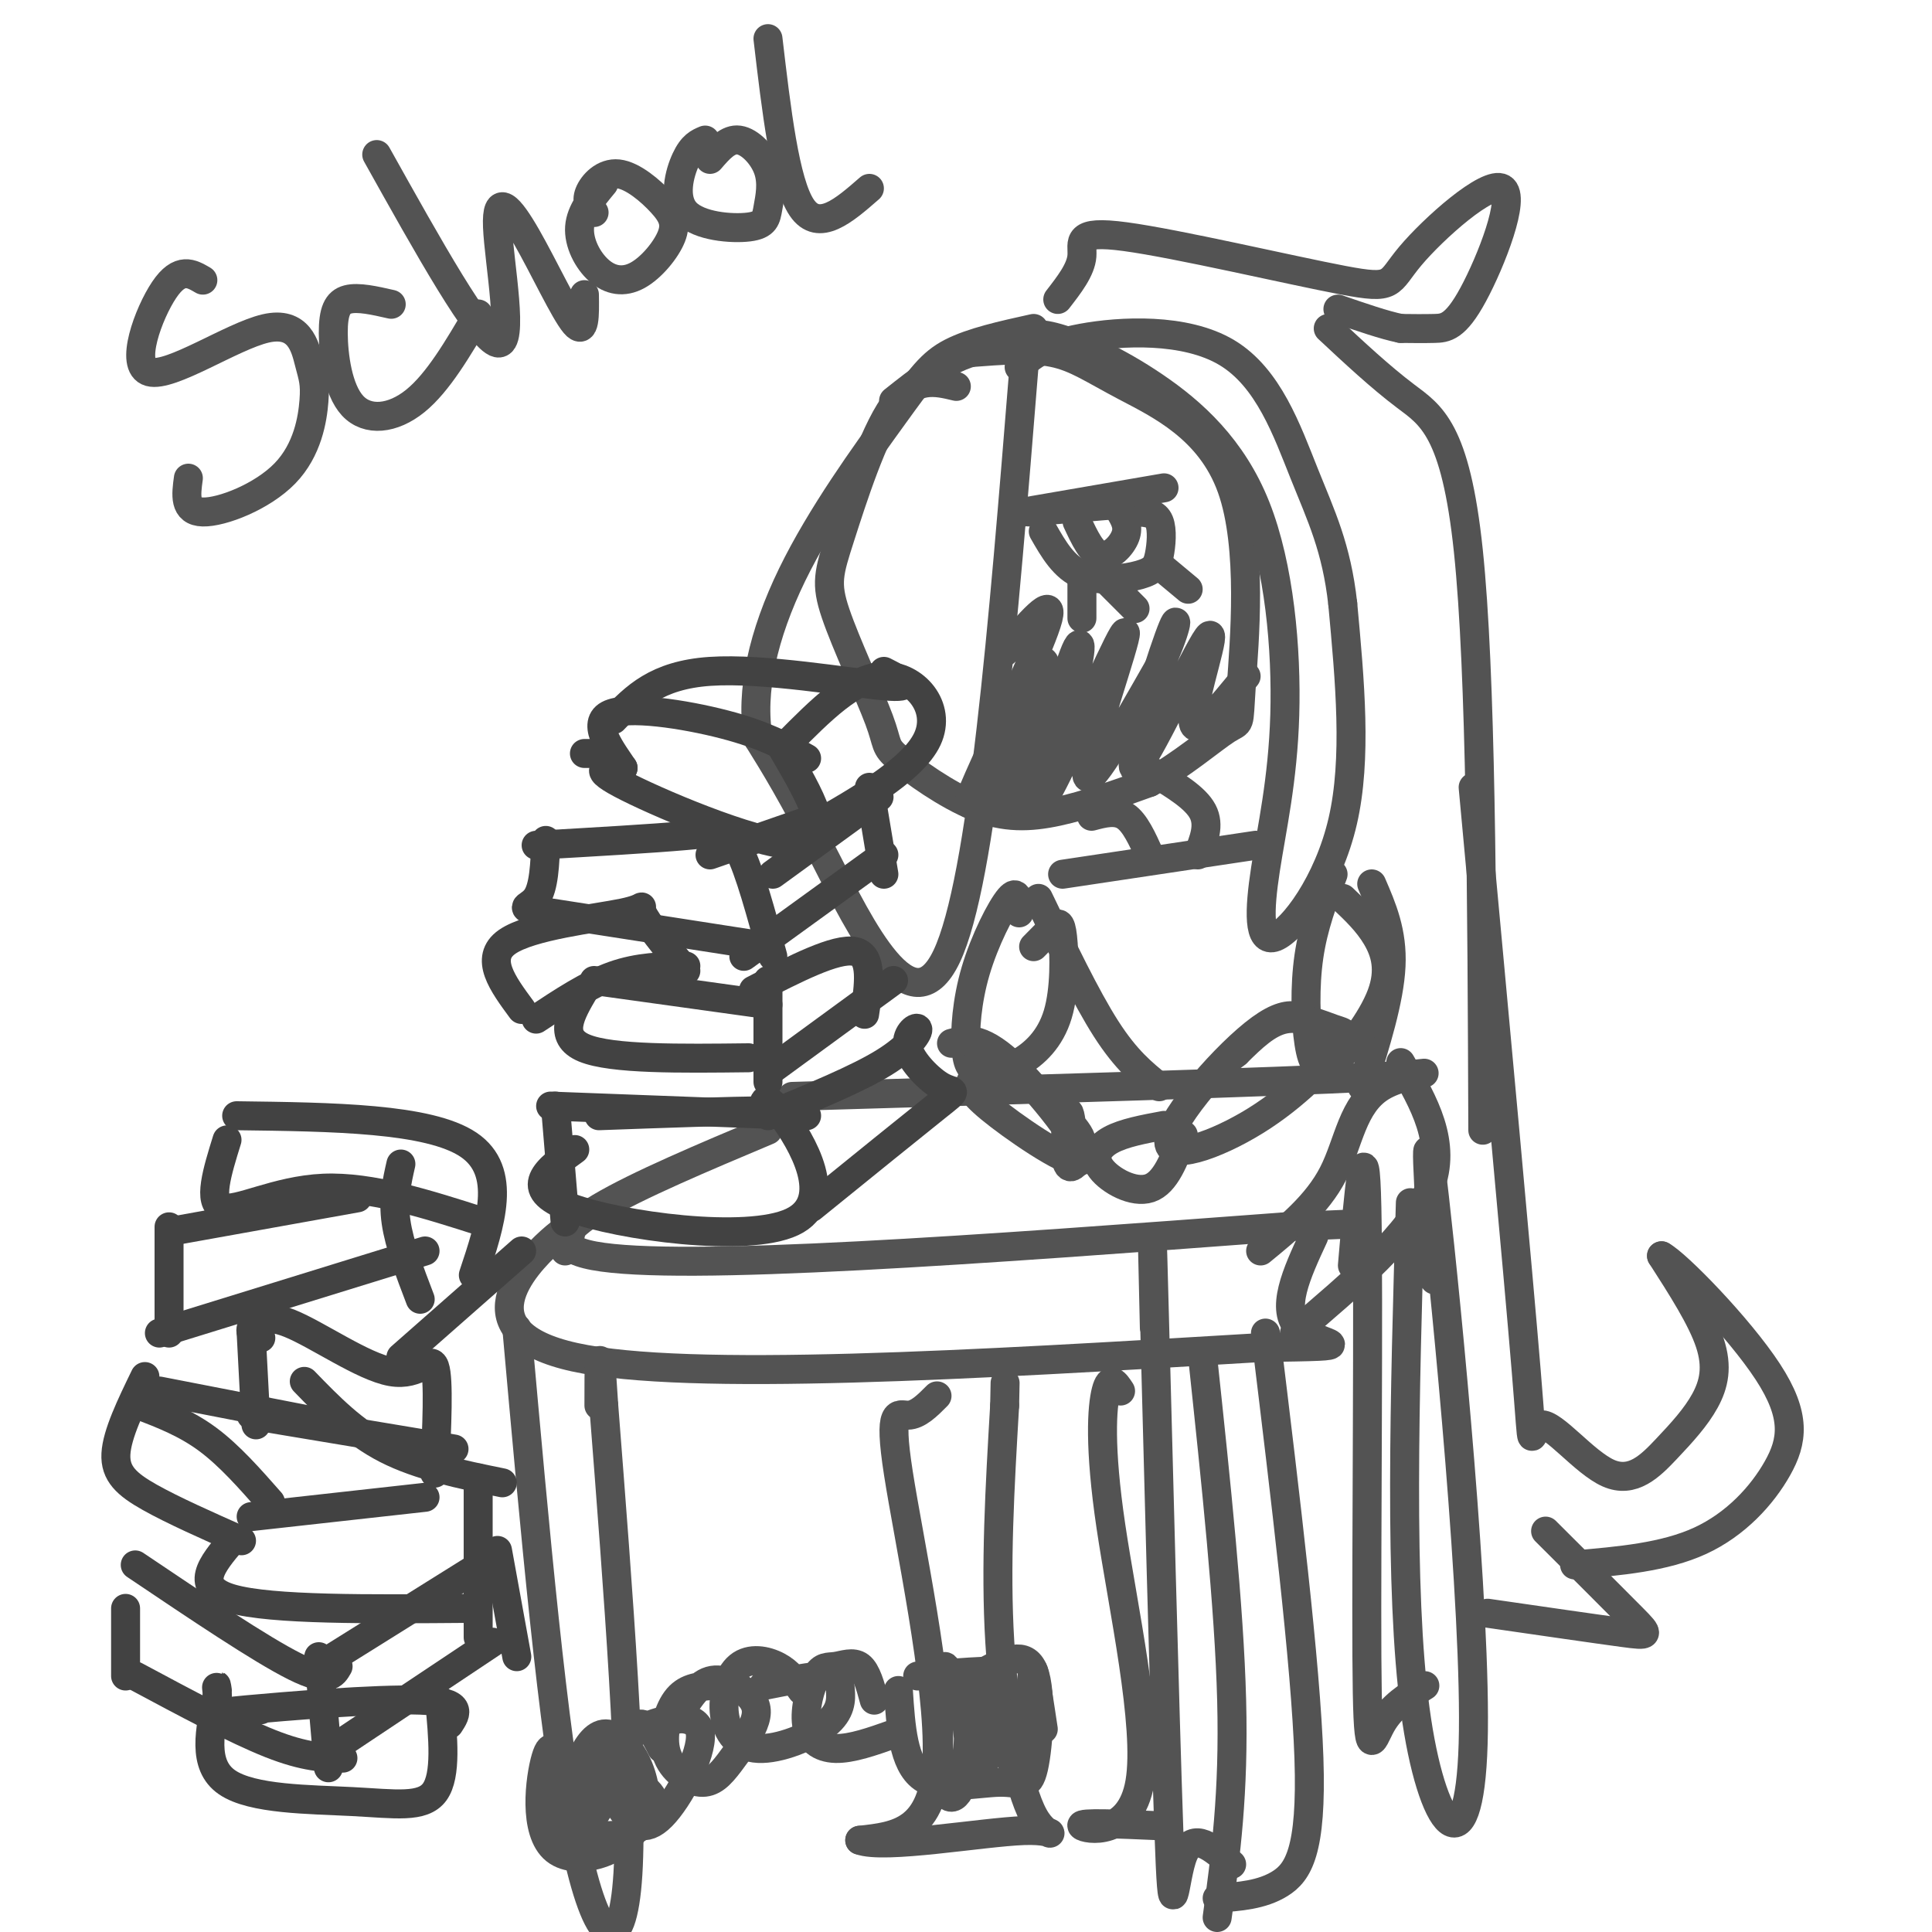 <svg viewBox='0 0 400 400' version='1.1' xmlns='http://www.w3.org/2000/svg' xmlns:xlink='http://www.w3.org/1999/xlink'><g fill='none' stroke='#535353' stroke-width='6' stroke-linecap='round' stroke-linejoin='round'><path d='M198,80c-4.351,-1.049 -8.702,-2.097 -13,4c-4.298,6.097 -8.544,19.340 -11,27c-2.456,7.660 -3.121,9.738 -1,16c2.121,6.262 7.030,16.708 9,22c1.970,5.292 1.002,5.429 4,8c2.998,2.571 9.961,7.577 16,10c6.039,2.423 11.154,2.264 17,1c5.846,-1.264 12.423,-3.632 19,-6'/><path d='M238,162c6.431,-3.457 13.009,-9.099 16,-11c2.991,-1.901 2.395,-0.062 3,-9c0.605,-8.938 2.409,-28.653 -2,-41c-4.409,-12.347 -15.033,-17.324 -22,-21c-6.967,-3.676 -10.276,-6.050 -15,-7c-4.724,-0.950 -10.862,-0.475 -17,0'/><path d='M201,73c-5.500,1.667 -10.750,5.833 -16,10'/><path d='M213,106c0.000,0.000 24.000,-2.000 24,-2'/><path d='M216,110c2.137,3.735 4.274,7.470 8,9c3.726,1.530 9.040,0.853 12,0c2.960,-0.853 3.566,-1.884 4,-4c0.434,-2.116 0.695,-5.319 0,-7c-0.695,-1.681 -2.348,-1.841 -4,-2'/><path d='M236,106c-0.667,-0.333 -0.333,-0.167 0,0'/><path d='M224,120c0.000,0.000 0.000,8.000 0,8'/><path d='M229,120c0.000,0.000 6.000,6.000 6,6'/><path d='M240,117c0.000,0.000 6.000,5.000 6,5'/><path d='M212,106c0.000,0.000 29.000,-5.000 29,-5'/><path d='M223,108c1.533,3.289 3.067,6.578 5,7c1.933,0.422 4.267,-2.022 5,-4c0.733,-1.978 -0.133,-3.489 -1,-5'/><path d='M212,76c-4.289,53.178 -8.578,106.356 -16,122c-7.422,15.644 -17.978,-6.244 -25,-20c-7.022,-13.756 -10.511,-19.378 -14,-25'/><path d='M157,153c-1.716,-9.759 0.994,-21.657 7,-34c6.006,-12.343 15.309,-25.131 21,-33c5.691,-7.869 7.769,-10.820 12,-13c4.231,-2.180 10.616,-3.590 17,-5'/><path d='M211,70c1.697,-0.664 3.394,-1.328 8,0c4.606,1.328 12.121,4.650 20,10c7.879,5.350 16.121,12.730 21,25c4.879,12.270 6.396,29.432 6,43c-0.396,13.568 -2.704,23.544 -4,32c-1.296,8.456 -1.580,15.392 2,14c3.580,-1.392 11.023,-11.112 14,-24c2.977,-12.888 1.489,-28.944 0,-45'/><path d='M278,125c-1.279,-11.628 -4.477,-18.199 -8,-27c-3.523,-8.801 -7.372,-19.831 -16,-25c-8.628,-5.169 -22.037,-4.477 -30,-3c-7.963,1.477 -10.482,3.738 -13,6'/><path d='M159,234c-26.917,11.333 -53.833,22.667 -36,26c17.833,3.333 80.417,-1.333 143,-6'/><path d='M266,254c23.833,-1.000 11.917,-0.500 0,0'/><path d='M164,227c50.280,-1.476 100.560,-2.952 120,-4c19.440,-1.048 8.042,-1.667 2,2c-6.042,3.667 -6.726,11.619 -10,18c-3.274,6.381 -9.137,11.190 -15,16'/><path d='M117,259c1.333,-3.556 2.667,-7.111 -3,-2c-5.667,5.111 -18.333,18.889 5,24c23.333,5.111 82.667,1.556 142,-2'/><path d='M261,279c23.733,-0.356 12.067,-0.244 8,-4c-4.067,-3.756 -0.533,-11.378 3,-19'/><path d='M290,220c4.833,8.333 9.667,16.667 6,26c-3.667,9.333 -15.833,19.667 -28,30'/><path d='M249,281c2.750,25.833 5.500,51.667 6,71c0.500,19.333 -1.250,32.167 -3,45'/><path d='M262,276c4.178,34.333 8.356,68.667 9,88c0.644,19.333 -2.244,23.667 -6,26c-3.756,2.333 -8.378,2.667 -13,3'/><path d='M292,249c-1.173,40.119 -2.345,80.238 1,105c3.345,24.762 11.208,34.167 12,7c0.792,-27.167 -5.488,-90.905 -8,-113c-2.512,-22.095 -1.256,-2.548 0,17'/><path d='M295,349c-3.446,2.125 -6.893,4.250 -9,8c-2.107,3.750 -2.875,9.125 -3,-14c-0.125,-23.125 0.393,-74.750 0,-93c-0.393,-18.250 -1.696,-3.125 -3,12'/><path d='M239,275c-0.310,-13.232 -0.619,-26.464 0,-3c0.619,23.464 2.167,83.625 3,107c0.833,23.375 0.952,9.964 3,5c2.048,-4.964 6.024,-1.482 10,2'/><path d='M107,275c3.733,41.822 7.467,83.644 12,106c4.533,22.356 9.867,25.244 11,7c1.133,-18.244 -1.933,-57.622 -5,-97'/><path d='M125,291c-1.000,-16.167 -1.000,-8.083 -1,0'/><path d='M208,135c5.128,-5.989 10.255,-11.978 9,-7c-1.255,4.978 -8.893,20.922 -13,30c-4.107,9.078 -4.683,11.290 -1,4c3.683,-7.290 11.624,-24.083 13,-25c1.376,-0.917 -3.812,14.041 -9,29'/><path d='M207,166c0.955,2.233 7.843,-6.685 12,-16c4.157,-9.315 5.584,-19.026 4,-16c-1.584,3.026 -6.179,18.789 -8,27c-1.821,8.211 -0.870,8.871 4,-1c4.870,-9.871 13.657,-30.273 14,-29c0.343,1.273 -7.759,24.221 -8,29c-0.241,4.779 7.380,-8.610 15,-22'/><path d='M240,138c3.464,-6.920 4.624,-13.219 2,-6c-2.624,7.219 -9.033,27.956 -7,27c2.033,-0.956 12.509,-23.603 15,-27c2.491,-3.397 -3.003,12.458 -3,17c0.003,4.542 5.501,-2.229 11,-9'/><path d='M226,169c2.500,-0.667 5.000,-1.333 7,0c2.000,1.333 3.500,4.667 5,8'/><path d='M239,160c4.250,2.583 8.500,5.167 10,8c1.500,2.833 0.250,5.917 -1,9'/><path d='M220,181c0.000,0.000 40.000,-6.000 40,-6'/><path d='M215,186c4.917,10.250 9.833,20.500 14,27c4.167,6.500 7.583,9.250 11,12'/><path d='M284,183c2.167,5.000 4.333,10.000 4,17c-0.333,7.000 -3.167,16.000 -6,25'/><path d='M194,289c-1.976,1.988 -3.952,3.976 -6,4c-2.048,0.024 -4.167,-1.917 -2,12c2.167,13.917 8.619,43.690 8,59c-0.619,15.310 -8.310,16.155 -16,17'/><path d='M178,381c4.989,1.941 25.461,-1.707 34,-2c8.539,-0.293 5.145,2.767 2,-3c-3.145,-5.767 -6.041,-20.362 -7,-36c-0.959,-15.638 0.021,-32.319 1,-49'/><path d='M208,291c0.167,-8.167 0.083,-4.083 0,0'/><path d='M232,288c-1.078,-1.636 -2.156,-3.273 -3,0c-0.844,3.273 -1.453,11.455 1,28c2.453,16.545 7.968,41.455 6,53c-1.968,11.545 -11.419,9.727 -12,9c-0.581,-0.727 7.710,-0.364 16,0'/><path d='M186,350c0.498,7.563 0.995,15.126 5,18c4.005,2.874 11.517,1.059 16,1c4.483,-0.059 5.938,1.638 7,-3c1.062,-4.638 1.732,-15.611 0,-20c-1.732,-4.389 -5.866,-2.195 -10,0'/><path d='M204,346c-4.000,0.167 -9.000,0.583 -14,1'/><path d='M181,352c-0.799,-2.967 -1.598,-5.934 -3,-7c-1.402,-1.066 -3.406,-0.230 -5,0c-1.594,0.230 -2.778,-0.144 -4,2c-1.222,2.144 -2.483,6.808 -2,10c0.483,3.192 2.709,4.912 6,5c3.291,0.088 7.645,-1.456 12,-3'/><path d='M166,350c-1.327,-1.874 -2.653,-3.748 -5,-5c-2.347,-1.252 -5.714,-1.882 -8,0c-2.286,1.882 -3.490,6.275 -3,10c0.490,3.725 2.673,6.783 7,7c4.327,0.217 10.799,-2.406 14,-5c3.201,-2.594 3.131,-5.160 3,-7c-0.131,-1.840 -0.323,-2.954 -3,-3c-2.677,-0.046 -7.838,0.977 -13,2'/><path d='M147,349c-2.558,0.222 -5.116,0.444 -7,3c-1.884,2.556 -3.094,7.445 -2,11c1.094,3.555 4.493,5.776 7,6c2.507,0.224 4.122,-1.551 6,-4c1.878,-2.449 4.019,-5.574 5,-8c0.981,-2.426 0.803,-4.153 -1,-6c-1.803,-1.847 -5.229,-3.813 -8,-3c-2.771,0.813 -4.885,4.407 -7,8'/><path d='M137,362c-1.386,-2.759 -2.771,-5.518 -5,-5c-2.229,0.518 -5.300,4.314 -6,8c-0.700,3.686 0.973,7.264 3,10c2.027,2.736 4.409,4.630 8,1c3.591,-3.630 8.390,-12.785 8,-17c-0.390,-4.215 -5.969,-3.490 -10,-2c-4.031,1.490 -6.516,3.745 -9,6'/><path d='M116,366c-0.902,-3.035 -1.803,-6.070 -3,-2c-1.197,4.070 -2.689,15.244 2,19c4.689,3.756 15.557,0.095 18,-7c2.443,-7.095 -3.541,-17.623 -8,-17c-4.459,0.623 -7.393,12.399 -8,18c-0.607,5.601 1.112,5.029 3,3c1.888,-2.029 3.944,-5.514 6,-9'/><path d='M126,371c-0.421,-3.635 -4.474,-8.221 -6,-7c-1.526,1.221 -0.524,8.250 1,12c1.524,3.750 3.569,4.219 6,4c2.431,-0.219 5.248,-1.128 7,-3c1.752,-1.872 2.439,-4.708 -1,-7c-3.439,-2.292 -11.003,-4.040 -13,-4c-1.997,0.040 1.572,1.869 3,2c1.428,0.131 0.714,-1.434 0,-3'/><path d='M197,350c-0.693,-3.672 -1.386,-7.344 -2,-3c-0.614,4.344 -1.148,16.704 0,22c1.148,5.296 3.979,3.529 5,-3c1.021,-6.529 0.233,-17.821 0,-18c-0.233,-0.179 0.090,10.753 1,16c0.910,5.247 2.409,4.808 3,-1c0.591,-5.808 0.275,-16.987 1,-16c0.725,0.987 2.493,14.139 4,17c1.507,2.861 2.754,-4.570 4,-12'/><path d='M213,352c0.756,-3.733 0.644,-7.067 1,-6c0.356,1.067 1.178,6.533 2,12'/><path d='M276,181c-2.042,5.359 -4.084,10.719 -5,17c-0.916,6.281 -0.707,13.484 0,18c0.707,4.516 1.911,6.344 5,4c3.089,-2.344 8.062,-8.862 10,-14c1.938,-5.138 0.839,-8.897 -1,-12c-1.839,-3.103 -4.420,-5.552 -7,-8'/><path d='M273,214c-2.510,-3.034 -5.019,-6.067 -12,-1c-6.981,5.067 -18.432,18.235 -19,23c-0.568,4.765 9.748,1.128 18,-4c8.252,-5.128 14.439,-11.746 17,-15c2.561,-3.254 1.497,-3.145 -1,-4c-2.497,-0.855 -6.428,-2.673 -10,-2c-3.572,0.673 -6.786,3.836 -10,7'/><path d='M256,218c-2.000,1.500 -2.000,1.750 -2,2'/><path d='M241,233c-4.167,0.774 -8.333,1.548 -11,3c-2.667,1.452 -3.833,3.583 -2,6c1.833,2.417 6.667,5.119 10,4c3.333,-1.119 5.167,-6.060 7,-11'/><path d='M211,189c-0.125,-2.523 -0.249,-5.045 -2,-3c-1.751,2.045 -5.127,8.659 -7,15c-1.873,6.341 -2.242,12.409 -2,16c0.242,3.591 1.094,4.704 3,5c1.906,0.296 4.867,-0.224 8,-2c3.133,-1.776 6.438,-4.806 8,-10c1.562,-5.194 1.382,-12.552 1,-16c-0.382,-3.448 -0.966,-2.985 -2,-2c-1.034,0.985 -2.517,2.493 -4,4'/><path d='M197,216c2.911,-0.794 5.821,-1.589 12,4c6.179,5.589 15.625,17.560 15,20c-0.625,2.440 -11.322,-4.651 -17,-9c-5.678,-4.349 -6.337,-5.957 -6,-7c0.337,-1.043 1.668,-1.522 3,-2'/><path d='M222,234c-0.321,-2.458 -0.643,-4.917 -1,-3c-0.357,1.917 -0.750,8.208 0,10c0.750,1.792 2.643,-0.917 3,-3c0.357,-2.083 -0.821,-3.542 -2,-5'/><path d='M219,62c2.390,-3.079 4.779,-6.159 5,-9c0.221,-2.841 -1.727,-5.445 9,-4c10.727,1.445 34.129,6.937 45,9c10.871,2.063 9.211,0.696 14,-5c4.789,-5.696 16.026,-15.723 19,-14c2.974,1.723 -2.315,15.195 -6,22c-3.685,6.805 -5.767,6.944 -8,7c-2.233,0.056 -4.616,0.028 -7,0'/><path d='M290,68c-3.333,-0.667 -8.167,-2.333 -13,-4'/><path d='M275,68c5.378,5.022 10.756,10.044 16,14c5.244,3.956 10.356,6.844 13,32c2.644,25.156 2.822,72.578 3,120'/><path d='M305,163c4.652,50.222 9.305,100.444 11,121c1.695,20.556 0.434,11.446 3,11c2.566,-0.446 8.961,7.773 14,10c5.039,2.227 8.722,-1.537 12,-5c3.278,-3.463 6.152,-6.625 8,-10c1.848,-3.375 2.671,-6.964 1,-12c-1.671,-5.036 -5.835,-11.518 -10,-18'/><path d='M344,260c3.142,1.662 15.997,14.817 22,24c6.003,9.183 5.155,14.396 2,20c-3.155,5.604 -8.616,11.601 -16,15c-7.384,3.399 -16.692,4.199 -26,5'/><path d='M320,317c7.200,7.178 14.400,14.356 18,18c3.600,3.644 3.600,3.756 -2,3c-5.600,-0.756 -16.800,-2.378 -28,-4'/><path d='M42,58c-2.383,-1.400 -4.766,-2.800 -8,2c-3.234,4.800 -7.318,15.799 -3,17c4.318,1.201 17.037,-7.395 24,-9c6.963,-1.605 8.170,3.783 9,7c0.830,3.217 1.284,4.264 1,8c-0.284,3.736 -1.307,10.160 -6,15c-4.693,4.840 -13.055,8.097 -17,8c-3.945,-0.097 -3.472,-3.549 -3,-7'/><path d='M81,63c-3.426,-0.781 -6.852,-1.563 -9,-1c-2.148,0.563 -3.019,2.470 -3,7c0.019,4.530 0.928,11.681 4,15c3.072,3.319 8.306,2.805 13,-1c4.694,-3.805 8.847,-10.903 13,-18'/><path d='M78,32c10.671,19.108 21.343,38.217 25,39c3.657,0.783 0.300,-16.759 0,-24c-0.300,-7.241 2.458,-4.180 6,2c3.542,6.180 7.869,15.480 10,18c2.131,2.520 2.065,-1.740 2,-6'/><path d='M125,38c-2.380,2.869 -4.761,5.737 -5,9c-0.239,3.263 1.663,6.919 4,9c2.337,2.081 5.108,2.587 8,1c2.892,-1.587 5.905,-5.268 7,-8c1.095,-2.732 0.273,-4.516 -2,-7c-2.273,-2.484 -5.997,-5.669 -9,-6c-3.003,-0.331 -5.287,2.191 -6,4c-0.713,1.809 0.143,2.904 1,4'/><path d='M146,29c-1.326,0.555 -2.652,1.110 -4,4c-1.348,2.890 -2.719,8.116 0,11c2.719,2.884 9.527,3.428 13,3c3.473,-0.428 3.611,-1.826 4,-4c0.389,-2.174 1.028,-5.124 0,-8c-1.028,-2.876 -3.722,-5.679 -6,-6c-2.278,-0.321 -4.139,1.839 -6,4'/><path d='M159,8c1.750,14.917 3.500,29.833 7,35c3.500,5.167 8.750,0.583 14,-4'/></g>
<g fill='none' stroke='#424242' stroke-width='6' stroke-linecap='round' stroke-linejoin='round'><path d='M119,238c-5.661,4.083 -11.321,8.167 -1,12c10.321,3.833 36.625,7.417 46,3c9.375,-4.417 1.821,-16.833 -2,-22c-3.821,-5.167 -3.911,-3.083 -4,-1'/><path d='M158,230c-6.333,0.000 -20.167,0.500 -34,1'/><path d='M115,229c0.000,0.000 2.000,24.000 2,24'/><path d='M114,229c0.000,0.000 53.000,2.000 53,2'/><path d='M159,231c9.242,-3.800 18.485,-7.601 24,-11c5.515,-3.399 7.304,-6.397 7,-7c-0.304,-0.603 -2.700,1.189 -2,4c0.700,2.811 4.496,6.641 7,8c2.504,1.359 3.715,0.245 -1,4c-4.715,3.755 -15.358,12.377 -26,21'/><path d='M121,205c-2.833,4.833 -5.667,9.667 0,12c5.667,2.333 19.833,2.167 34,2'/><path d='M123,203c0.000,0.000 36.000,5.000 36,5'/><path d='M159,203c0.000,0.000 0.000,21.000 0,21'/><path d='M159,222c0.000,0.000 26.000,-19.000 26,-19'/><path d='M156,205c8.583,-4.417 17.167,-8.833 21,-8c3.833,0.833 2.917,6.917 2,13'/><path d='M142,200c-4.917,0.083 -9.833,0.167 -15,2c-5.167,1.833 -10.583,5.417 -16,9'/><path d='M108,209c-3.917,-5.310 -7.833,-10.619 -3,-14c4.833,-3.381 18.417,-4.833 24,-6c5.583,-1.167 3.167,-2.048 4,0c0.833,2.048 4.917,7.024 9,12'/><path d='M113,174c-0.178,4.889 -0.356,9.778 -2,12c-1.644,2.222 -4.756,1.778 3,3c7.756,1.222 26.378,4.111 45,7'/><path d='M111,175c12.022,-0.689 24.044,-1.378 31,-2c6.956,-0.622 8.844,-1.178 11,3c2.156,4.178 4.578,13.089 7,22'/><path d='M147,177c0.000,0.000 23.000,-8.000 23,-8'/><path d='M154,198c0.000,0.000 29.000,-21.000 29,-21'/><path d='M180,163c0.000,0.000 3.000,18.000 3,18'/><path d='M182,165c0.000,0.000 -22.000,16.000 -22,16'/><path d='M121,156c0.000,0.000 2.000,0.000 2,0'/><path d='M162,155c5.667,9.689 11.333,19.378 4,20c-7.333,0.622 -27.667,-7.822 -36,-12c-8.333,-4.178 -4.667,-4.089 -1,-4'/><path d='M129,159c-2.060,-3.143 -6.708,-9.000 -3,-11c3.708,-2.000 15.774,-0.143 24,2c8.226,2.143 12.613,4.571 17,7'/><path d='M163,154c6.844,-6.911 13.689,-13.822 20,-14c6.311,-0.178 12.089,6.378 9,13c-3.089,6.622 -15.044,13.311 -27,20'/><path d='M183,139c3.556,1.822 7.111,3.644 0,3c-7.111,-0.644 -24.889,-3.756 -36,-3c-11.111,0.756 -15.556,5.378 -20,10'/><path d='M54,354c-5.133,0.333 -10.267,0.667 -3,0c7.267,-0.667 26.933,-2.333 36,-2c9.067,0.333 7.533,2.667 6,5'/><path d='M91,352c0.738,7.792 1.476,15.583 -1,19c-2.476,3.417 -8.167,2.458 -17,2c-8.833,-0.458 -20.810,-0.417 -26,-4c-5.190,-3.583 -3.595,-10.792 -2,-18'/><path d='M45,351c-0.333,-3.167 -0.167,-2.083 0,-1'/><path d='M26,333c0.000,0.000 0.000,14.000 0,14'/><path d='M28,347c10.417,5.583 20.833,11.167 28,14c7.167,2.833 11.083,2.917 15,3'/><path d='M68,366c0.000,0.000 -2.000,-23.000 -2,-23'/><path d='M28,324c13.000,8.750 26.000,17.500 33,21c7.000,3.500 8.000,1.750 9,0'/><path d='M66,345c0.000,0.000 32.000,-20.000 32,-20'/><path d='M69,362c0.000,0.000 33.000,-22.000 33,-22'/><path d='M103,321c0.000,0.000 4.000,22.000 4,22'/><path d='M48,319c-4.083,4.833 -8.167,9.667 0,12c8.167,2.333 28.583,2.167 49,2'/><path d='M52,314c0.000,0.000 36.000,-4.000 36,-4'/><path d='M99,306c0.000,0.000 0.000,33.000 0,33'/><path d='M56,311c-4.250,-4.833 -8.500,-9.667 -13,-13c-4.500,-3.333 -9.250,-5.167 -14,-7'/><path d='M30,285c-2.889,5.956 -5.778,11.911 -6,16c-0.222,4.089 2.222,6.311 7,9c4.778,2.689 11.889,5.844 19,9'/><path d='M33,288c0.000,0.000 36.000,7.000 36,7'/><path d='M63,286c5.083,5.250 10.167,10.500 17,14c6.833,3.500 15.417,5.250 24,7'/><path d='M52,276c0.000,0.000 1.000,19.000 1,19'/><path d='M52,293c0.000,0.000 42.000,7.000 42,7'/><path d='M54,277c-1.187,-0.386 -2.373,-0.772 -2,-2c0.373,-1.228 2.306,-3.298 8,-1c5.694,2.298 15.148,8.965 21,10c5.852,1.035 8.100,-3.561 9,-1c0.900,2.561 0.450,12.281 0,22'/><path d='M35,254c0.000,0.000 0.000,22.000 0,22'/><path d='M33,276c0.000,0.000 55.000,-17.000 55,-17'/><path d='M35,255c0.000,0.000 39.000,-7.000 39,-7'/><path d='M83,241c-0.833,3.667 -1.667,7.333 -1,12c0.667,4.667 2.833,10.333 5,16'/><path d='M47,236c-2.022,6.511 -4.044,13.022 -1,14c3.044,0.978 11.156,-3.578 21,-4c9.844,-0.422 21.422,3.289 33,7'/><path d='M49,231c19.917,0.250 39.833,0.500 48,6c8.167,5.500 4.583,16.250 1,27'/><path d='M83,281c0.000,0.000 25.000,-22.000 25,-22'/></g>
</svg>